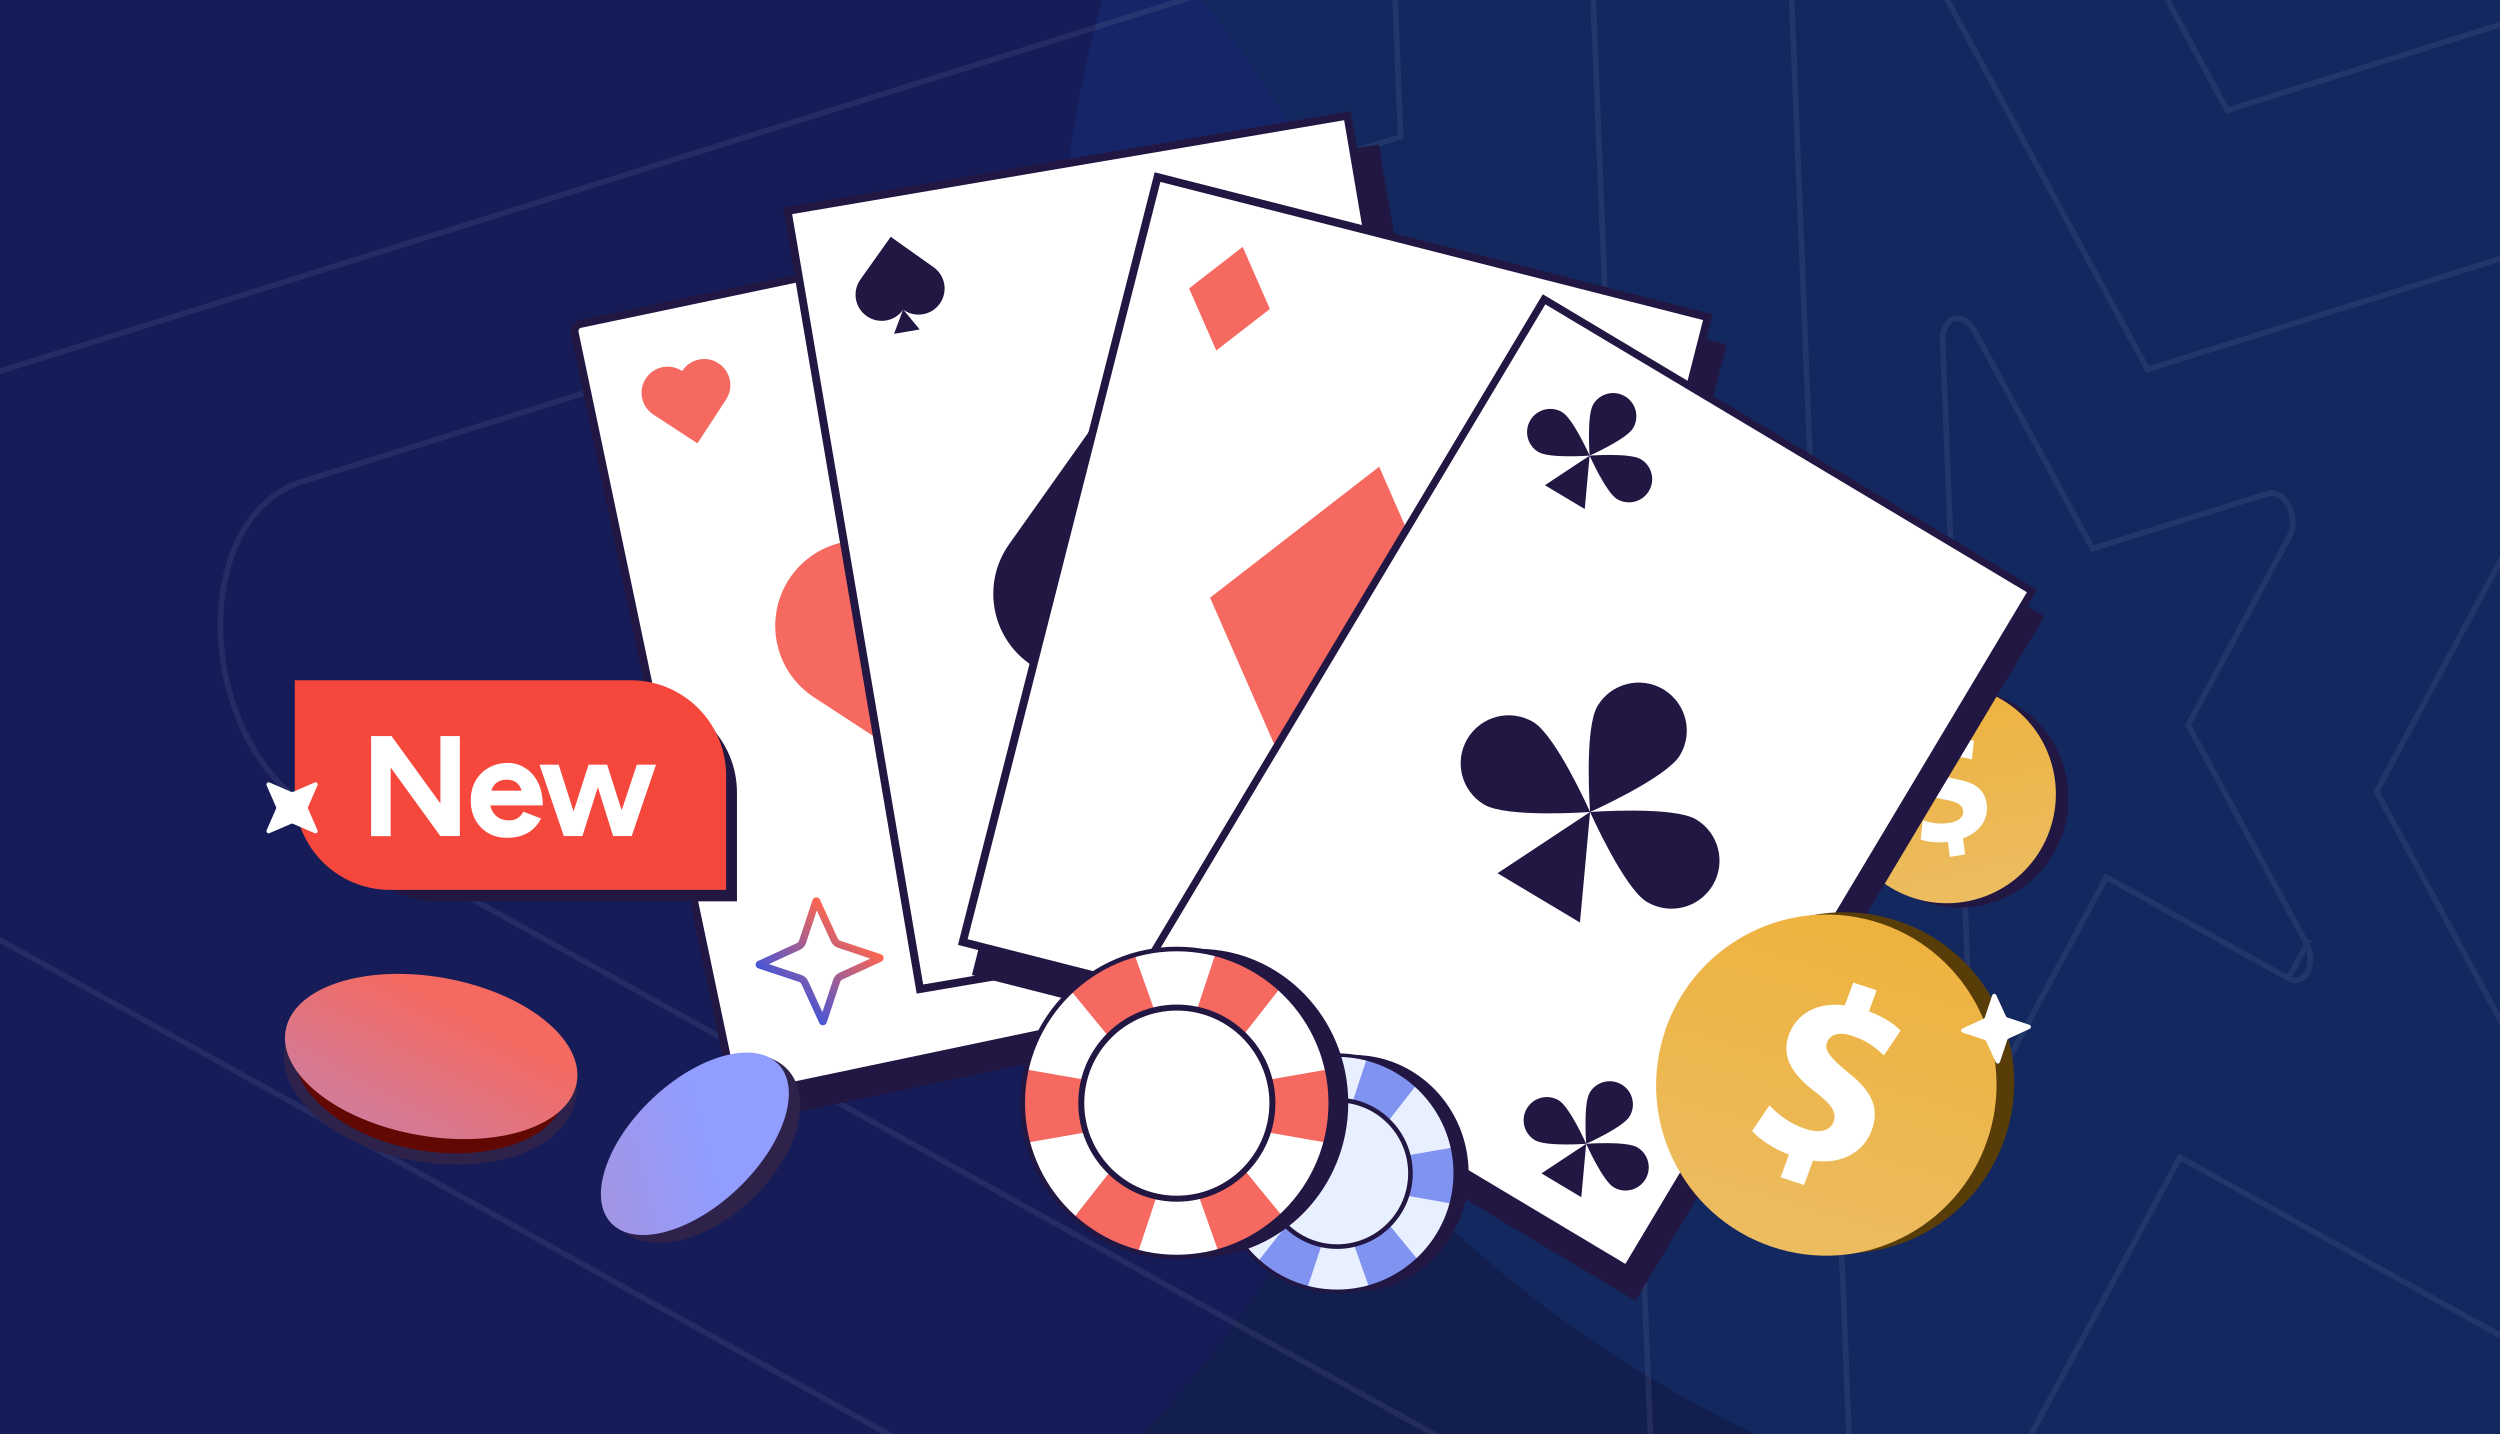 <svg width="441" height="253" viewBox="0 0 441 253" fill="none" xmlns="http://www.w3.org/2000/svg">
<g clip-path="url(#clip0_13817_43503)">
<rect width="441" height="253" fill="#121E4D"/>
<g opacity="0.14" filter="url(#filter0_f_13817_43503)">
<ellipse cx="402.5" cy="58" rx="216" ry="216" transform="rotate(90 402.5 58)" fill="#1666CF"/>
</g>
<g filter="url(#filter1_f_13817_43503)">
<ellipse cx="64.5" cy="120.5" rx="190.5" ry="190.5" transform="rotate(90 64.5 120.5)" fill="#360BE0" fill-opacity="0.08"/>
</g>
<path d="M557.357 322.677L557.285 322.704L557.093 322.35L467.388 156.841L467.256 156.598L467.393 156.344L544.781 12.269C544.782 12.269 544.782 12.269 544.782 12.269C548.874 4.644 547.744 -5.159 543.755 -12.521C539.754 -19.904 533.036 -24.583 526.127 -22.377L526.125 -22.377L393.244 19.334L392.875 19.45L392.693 19.113L302.987 -146.396L302.987 -146.396C298.191 -155.258 291.073 -158.046 285.367 -156.255C279.671 -154.467 275.095 -148.024 275.533 -137.799L275.533 -137.798L283.182 53.547L283.198 53.959L282.812 54.08L149.931 95.791L149.93 95.791C143.016 97.942 139.713 105.744 140.059 114.261C140.405 122.752 144.391 131.661 151.719 135.728L151.719 135.729L289.268 212.257L289.499 212.386L289.51 212.663L297.158 404.008L296.668 404.054L297.158 404.008C297.559 414.249 302.723 422.114 308.767 425.478C311.787 427.159 315.001 427.705 317.947 426.908C320.882 426.114 323.617 423.968 325.671 420.129L325.671 420.129L403.06 276.053L403.306 275.594L403.734 275.832L541.282 352.361C544.94 354.391 548.321 354.606 551.187 353.573C554.061 352.538 556.483 350.225 558.174 347.075C561.514 340.853 561.953 331.439 557.357 322.677Z" stroke="white" stroke-opacity="0.07"/>
<path d="M646.071 414.765L645.963 414.804L645.772 414.45L515.327 173.776L515.196 173.533L515.332 173.279L627.867 -36.228C633.868 -47.409 632.201 -61.751 626.376 -72.502C620.539 -83.272 610.687 -90.188 600.491 -86.934L600.489 -86.933L407.26 -26.28L406.891 -26.164L406.709 -26.501L276.264 -267.175L276.264 -267.175C269.257 -280.122 258.816 -284.256 250.391 -281.612C241.976 -278.971 235.284 -269.473 235.923 -254.532L235.923 -254.53L247.046 23.713L247.062 24.125L246.676 24.246L53.447 84.9L53.446 84.9C43.239 88.076 38.419 99.572 38.925 112.001C39.43 124.403 45.251 137.44 55.989 143.401L55.99 143.401L256.005 254.685L256.236 254.814L256.248 255.091L267.37 533.335C267.955 548.299 275.502 559.809 284.361 564.74C288.788 567.205 293.518 568.015 297.868 566.838C302.207 565.663 306.235 562.493 309.247 556.862L309.248 556.861L421.783 347.353L422.029 346.895L422.457 347.133L622.472 458.417C627.835 461.394 632.816 461.719 637.052 460.193C641.296 458.664 644.859 455.252 647.341 450.63C652.262 441.465 652.877 427.612 646.071 414.765Z" stroke="white" stroke-opacity="0.07"/>
<path d="M724.061 495.719L723.923 495.769L723.731 495.415L557.473 188.663L557.341 188.42L557.477 188.167L700.909 -78.862C708.589 -93.169 706.449 -111.502 699.01 -125.231C691.56 -138.98 678.951 -147.863 665.866 -143.686L665.864 -143.686L419.584 -66.38L419.215 -66.264L419.033 -66.6L252.774 -373.352L252.774 -373.353C243.824 -389.89 230.462 -395.209 219.646 -391.814C208.84 -388.422 200.287 -376.24 201.104 -357.152L201.104 -357.151L215.281 -2.514L215.297 -2.102L214.911 -1.981L-31.369 75.325L-31.37 75.325C-44.473 79.402 -50.627 94.146 -49.981 110.013C-49.336 125.854 -41.901 142.521 -28.164 150.146L-28.164 150.146L226.767 291.983L226.998 292.112L227.009 292.389L241.185 647.026C241.933 666.143 251.573 680.856 262.907 687.165C268.572 690.318 274.635 691.361 280.219 689.85C285.793 688.341 290.955 684.271 294.811 677.063L295.238 677.293L294.812 677.062L438.244 410.033L438.49 409.575L438.918 409.813L693.848 551.65C700.71 555.459 707.097 555.882 712.538 553.922C717.987 551.958 722.554 547.581 725.73 541.665C732.041 529.912 732.81 512.157 724.061 495.719Z" stroke="white" stroke-opacity="0.07"/>
<path d="M468.459 230.401L468.422 230.414L468.231 230.061L419.348 139.87L419.216 139.627L419.353 139.374L461.524 60.863C461.524 60.863 461.524 60.863 461.524 60.863C463.704 56.801 463.112 51.547 460.962 47.58C458.801 43.593 455.225 41.155 451.608 42.309L451.606 42.31L379.195 65.039L378.827 65.155L378.644 64.819L329.762 -25.372L329.761 -25.372C327.18 -30.141 323.391 -31.579 320.41 -30.644C317.439 -29.711 314.984 -26.328 315.22 -20.83L315.22 -20.828L319.388 83.441L319.404 83.853L319.018 83.974L246.608 106.703L246.607 106.703C242.993 107.827 241.209 111.928 241.397 116.525C241.583 121.097 243.729 125.868 247.64 128.039L247.64 128.039L322.594 169.742L322.825 169.87L322.836 170.147L327.004 274.416L327.004 274.417C327.22 279.925 329.997 284.138 333.22 285.932C334.829 286.827 336.524 287.109 338.063 286.692C339.591 286.279 341.032 285.159 342.124 283.118L342.125 283.117L384.296 204.606L384.542 204.148L384.97 204.386L459.923 246.088C459.923 246.088 459.924 246.088 459.924 246.088C461.873 247.17 463.652 247.274 465.145 246.736C466.645 246.195 467.922 244.983 468.822 243.308C470.579 240.036 470.84 235.069 468.459 230.401Z" stroke="white" stroke-opacity="0.07"/>
<path d="M406.956 166.57L406.95 166.572L406.759 166.219L386.117 128.134L385.985 127.891L386.122 127.637L403.929 94.485C403.929 94.485 403.929 94.485 403.929 94.485C404.786 92.889 404.566 90.781 403.689 89.163C402.801 87.524 401.398 86.637 400.059 87.064L400.057 87.065L369.48 96.663L369.112 96.779L368.929 96.442L348.288 58.358L348.287 58.358C347.239 56.42 345.753 55.915 344.657 56.259C343.571 56.6 342.584 57.866 342.679 60.095L342.679 60.096L344.439 104.126L344.455 104.537L344.069 104.658L313.493 114.256L313.492 114.257C312.161 114.67 311.429 116.21 311.506 118.096C311.582 119.956 312.456 121.865 314.002 122.724L314.002 122.724L345.653 140.333L345.884 140.462L345.895 140.739L347.655 184.768L347.655 184.769C347.743 187.003 348.869 188.689 350.14 189.397C350.773 189.749 351.417 189.847 351.983 189.694C352.538 189.544 353.083 189.135 353.51 188.336L353.511 188.336L371.318 155.183L371.565 154.724L371.992 154.962L403.642 172.572L406.956 166.57ZM406.956 166.57C407.809 168.4 407.673 170.291 407.011 171.526C406.66 172.18 406.173 172.631 405.623 172.829C405.08 173.025 404.41 172.998 403.643 172.572L406.956 166.57Z" stroke="white" stroke-opacity="0.07"/>
<path d="M349.498 159.71C339.089 161.839 328.921 155.106 326.787 144.67C324.652 134.235 331.36 124.05 341.769 121.921C352.177 119.792 362.345 126.526 364.48 136.961C366.614 147.396 359.906 157.581 349.498 159.71Z" fill="#221643"/>
<path d="M347.281 158.943C336.872 161.072 326.704 154.338 324.57 143.903C322.436 133.468 329.143 123.282 339.552 121.153C349.961 119.025 360.129 125.758 362.263 136.193C364.397 146.629 357.69 156.814 347.281 158.943Z" fill="url(#paint0_linear_13817_43503)"/>
<path d="M343.961 151.156L343.612 148.509C341.767 148.728 339.921 148.519 338.799 148.079L339.191 144.685C340.425 145.135 342.118 145.453 343.898 145.161C345.46 144.903 346.446 144.115 346.3 143.001C346.161 141.944 345.197 141.419 343.078 141.056C340.016 140.537 337.833 139.473 337.476 136.772C337.153 134.321 338.597 132.12 341.45 131.052L341.101 128.406L343.784 127.964L344.107 130.414C345.953 130.196 347.236 130.383 348.199 130.679L347.82 133.957C347.068 133.768 345.724 133.335 343.751 133.659C341.971 133.953 341.499 134.826 341.601 135.606C341.723 136.526 342.758 136.953 345.203 137.46C348.617 138.092 350.133 139.407 350.464 141.914C350.791 144.393 349.346 146.793 346.269 147.87L346.644 150.71L343.961 151.152L343.961 151.156Z" fill="white"/>
<path d="M205.324 38.876L105.922 59.758L134.836 197.395L234.238 176.513L205.324 38.876Z" fill="#221643"/>
<path d="M243.208 25.487L143.074 42.52L166.659 181.17L266.793 164.137L243.208 25.487Z" fill="#221643"/>
<path d="M102.37 57.138L197.858 37.078C198.56 36.931 199.249 37.38 199.397 38.083L227.489 171.806C227.636 172.508 227.186 173.198 226.484 173.345L130.996 193.405C130.293 193.552 129.604 193.102 129.457 192.4L101.365 58.677C101.217 57.974 101.667 57.285 102.37 57.138Z" fill="white" stroke="#221643" stroke-width="1.4"/>
<path d="M139.202 102.154C143.749 95.187 153.085 93.226 160.052 97.774L160.192 97.864L160.261 97.758C164.821 90.772 174.182 88.807 181.167 93.366C188.153 97.926 190.118 107.287 185.559 114.272L169.014 139.614L143.582 123.003C136.614 118.454 134.654 109.119 139.202 102.152L139.202 102.154Z" fill="#F56960"/>
<path d="M113.92 66.763C115.31 64.635 118.162 64.035 120.291 65.425L120.334 65.453L120.354 65.421C121.747 63.287 124.607 62.685 126.741 64.078C128.875 65.471 129.477 68.331 128.084 70.465L123.028 78.209L115.257 73.134C113.128 71.744 112.528 68.892 113.918 66.763L113.92 66.763Z" fill="#F56960"/>
<path d="M199.697 154.936C201.087 152.807 203.939 152.208 206.068 153.598L206.11 153.626L206.131 153.593C207.523 151.459 210.384 150.858 212.518 152.251C214.651 153.644 215.253 156.504 213.86 158.638L208.805 166.382L201.033 161.307C198.904 159.917 198.305 157.065 199.695 154.936L199.697 154.936Z" fill="#221643"/>
<path d="M162.276 174.467L138.926 37.197L237.679 20.399L261.029 157.668L162.276 174.467Z" fill="white" stroke="#221643" stroke-width="1.4"/>
<path d="M248.09 144.976C246.619 147.049 243.746 147.539 241.673 146.069L241.631 146.038L241.608 146.071C240.134 148.15 237.253 148.64 235.173 147.164C233.094 145.69 232.604 142.809 234.08 140.729L239.43 133.186L246.999 138.557C249.072 140.028 249.561 142.902 248.091 144.975L248.09 144.976Z" fill="#F56960"/>
<path d="M223.854 109.908C219.04 116.695 209.636 118.295 202.85 113.482L202.714 113.385L202.642 113.489C197.815 120.292 188.387 121.897 181.583 117.07C174.779 112.243 173.175 102.815 178.002 96.01L195.512 71.323L220.284 88.903C227.072 93.717 228.671 103.121 223.858 109.907L223.854 109.908Z" fill="#221643"/>
<path d="M202.681 113.303L197.884 126.238L211.485 123.924L202.681 113.303Z" fill="#221643"/>
<path d="M165.782 53.56C164.311 55.633 161.437 56.123 159.364 54.653L159.322 54.622L159.3 54.655C157.826 56.734 154.944 57.224 152.865 55.748C150.785 54.274 150.295 51.393 151.771 49.313L157.121 41.77L164.69 47.141C166.763 48.612 167.253 51.486 165.782 53.559L165.782 53.56Z" fill="#221643"/>
<path d="M159.311 54.588L157.717 58.885L162.235 58.117L159.311 54.588Z" fill="#221643"/>
<path d="M241.619 146.002L240.027 150.298L244.543 149.529L241.619 146.002Z" fill="#F56960"/>
<path d="M304.571 60.764L206.139 35.706L171.442 172.001L269.875 197.059L304.571 60.764Z" fill="#221643"/>
<path d="M260.866 122.211L245.741 87.64L215.91 110.751L231.036 145.321L260.866 122.211Z" fill="#221643"/>
<path d="M226.46 59.815L221.666 48.859L212.212 56.184L217.005 67.139L226.46 59.815Z" fill="#221643"/>
<path d="M266.245 177.205L261.451 166.25L251.997 173.574L256.79 184.53L266.245 177.205Z" fill="#221643"/>
<path d="M169.837 166.181L204.188 31.243L301.264 55.956L266.913 190.893L169.837 166.181Z" fill="white" stroke="#221643" stroke-width="1.4"/>
<path d="M258.41 116.896L243.285 82.326L213.454 105.436L228.58 140.007L258.41 116.896Z" fill="#F56960"/>
<path d="M224.004 54.501L219.21 43.545L209.755 50.87L214.549 61.825L224.004 54.501Z" fill="#F56960"/>
<path d="M254.615 178.112L250.401 168.479L258.714 162.039L262.929 171.671L254.615 178.112Z" fill="#F56960" stroke="#221643" stroke-width="1.4"/>
<path d="M360.654 108.733L273.474 56.613L201.307 177.327L288.487 229.447L360.654 108.733Z" fill="#221643"/>
<path d="M200.874 172.395L272.374 52.796L358.438 104.249L286.938 223.847L200.874 172.395Z" fill="white" stroke="#221643" stroke-width="1.3"/>
<path d="M296.348 133.226C293.947 137.242 280.492 143.235 280.492 143.235C280.492 143.235 279.404 128.547 281.805 124.531C284.206 120.514 289.408 119.206 293.424 121.607C297.44 124.008 298.749 129.209 296.348 133.226Z" fill="#221643"/>
<path d="M270.483 127.379C274.499 129.78 280.493 143.235 280.493 143.235C280.493 143.235 265.804 144.323 261.788 141.922C257.772 139.521 256.463 134.319 258.864 130.303C261.265 126.287 266.467 124.978 270.483 127.379Z" fill="#221643"/>
<path d="M290.502 159.091C286.486 156.69 280.492 143.235 280.492 143.235C280.492 143.235 295.181 142.147 299.197 144.549C303.213 146.95 304.522 152.151 302.121 156.167C299.72 160.184 294.518 161.492 290.502 159.091Z" fill="#221643"/>
<path d="M280.493 143.235L264.162 154.037L278.706 162.733L280.493 143.235Z" fill="#221643"/>
<path d="M288.073 75.533C286.913 77.473 280.41 80.37 280.41 80.37C280.41 80.37 279.884 73.271 281.045 71.329C282.206 69.389 284.719 68.755 286.661 69.917C288.601 71.077 289.234 73.591 288.073 75.533Z" fill="#221643"/>
<path d="M275.572 72.709C277.512 73.869 280.409 80.372 280.409 80.372C280.409 80.372 273.31 80.898 271.369 79.737C269.429 78.576 268.795 76.063 269.956 74.121C271.117 72.181 273.63 71.548 275.572 72.709Z" fill="#221643"/>
<path d="M285.248 88.035C283.308 86.874 280.411 80.372 280.411 80.372C280.411 80.372 287.509 79.845 289.451 81.006C291.393 82.167 292.025 84.68 290.864 86.622C289.703 88.562 287.19 89.196 285.248 88.035Z" fill="#221643"/>
<path d="M280.411 80.371L272.518 85.593L279.547 89.794L280.411 80.371Z" fill="#221643"/>
<path d="M287.464 196.927C286.303 198.867 279.801 201.764 279.801 201.764C279.801 201.764 279.275 194.665 280.436 192.723C281.596 190.783 284.11 190.15 286.052 191.311C287.992 192.472 288.625 194.985 287.464 196.927Z" fill="#221643"/>
<path d="M274.964 194.103C276.904 195.264 279.801 201.766 279.801 201.766C279.801 201.766 272.702 202.293 270.76 201.132C268.82 199.971 268.187 197.457 269.348 195.515C270.509 193.575 273.022 192.942 274.964 194.103Z" fill="#221643"/>
<path d="M284.64 209.43C282.7 208.269 279.803 201.767 279.803 201.767C279.803 201.767 286.902 201.24 288.844 202.401C290.784 203.562 291.417 206.076 290.256 208.017C289.096 209.958 286.582 210.591 284.64 209.43Z" fill="#221643"/>
<path d="M279.802 201.766L271.909 206.987L278.94 211.189L279.802 201.766Z" fill="#221643"/>
<path d="M316.963 219.936C332.894 224.518 349.534 215.285 354.128 199.312C358.722 183.34 349.531 166.677 333.6 162.095C317.668 157.512 301.029 166.745 296.434 182.718C291.84 198.69 301.031 215.353 316.963 219.936Z" fill="#583D08"/>
<path d="M313.847 220.333C329.779 224.916 346.418 215.683 351.013 199.71C355.607 183.738 346.416 167.075 330.484 162.493C314.553 157.91 297.913 167.143 293.319 183.116C288.725 199.088 297.916 215.751 313.847 220.333Z" fill="url(#paint1_linear_13817_43503)"/>
<path d="M314.105 207.677L315.571 203.669C312.794 202.611 310.333 200.948 309.07 199.493L312.14 194.974C313.555 196.527 315.718 198.233 318.457 199.137C320.86 199.928 322.841 199.543 323.46 197.857C324.046 196.255 323.069 194.797 320.336 192.714C316.382 189.71 314.077 186.584 315.573 182.493C316.931 178.782 320.608 176.732 325.441 177.333L326.907 173.325L331.037 174.687L329.678 178.398C332.455 179.456 334.135 180.672 335.28 181.805L332.315 186.168C331.389 185.343 329.805 183.734 326.77 182.732C324.03 181.83 322.715 182.717 322.281 183.898C321.772 185.291 322.923 186.662 326.012 189.193C330.38 192.618 331.553 195.604 330.165 199.401C328.791 203.156 324.966 205.485 319.809 204.731L318.235 209.033L314.106 207.672L314.105 207.677Z" fill="white"/>
<path d="M354.081 179.481L357.993 180.781C358.321 180.89 358.349 181.346 358.032 181.493L354.286 183.213C354.191 183.257 354.118 183.339 354.083 183.441L352.783 187.353C352.674 187.681 352.218 187.709 352.071 187.392L350.35 183.646C350.307 183.551 350.225 183.477 350.123 183.442L346.211 182.143C345.883 182.034 345.855 181.578 346.172 181.431L349.918 179.71C350.013 179.667 350.087 179.585 350.122 179.483L351.421 175.571C351.53 175.243 351.986 175.215 352.133 175.531L353.854 179.278C353.897 179.373 353.979 179.446 354.081 179.481Z" fill="white"/>
<path d="M51.206 184.733C50.515 188.558 52.42 192.646 56.415 196.177C60.393 199.694 66.32 202.529 73.26 203.782C80.2 205.035 86.744 204.453 91.702 202.549C96.679 200.638 99.894 197.475 100.584 193.65C101.275 189.826 99.37 185.738 95.375 182.206C91.397 178.689 85.47 175.855 78.53 174.601C71.59 173.348 65.046 173.931 60.088 175.834C55.111 177.745 51.896 180.909 51.206 184.733Z" fill="#620802" stroke="#2E224A" stroke-width="2"/>
<ellipse cx="26.089" cy="14.036" rx="26.089" ry="14.036" transform="matrix(-0.984 -0.178 -0.178 0.984 104.227 177.199)" fill="url(#paint2_linear_13817_43503)"/>
<ellipse cx="20.338" cy="12.338" rx="20.338" ry="12.338" transform="matrix(-0.726 0.688 0.688 0.726 130.4 179.67)" fill="#2E224A"/>
<ellipse cx="20.338" cy="10.942" rx="20.338" ry="10.942" transform="matrix(-0.726 0.688 0.688 0.726 129.813 179.828)" fill="url(#paint3_linear_13817_43503)"/>
<path d="M238.773 227.847C249.981 227.847 259.066 218.502 259.066 206.974C259.066 195.447 249.981 186.102 238.773 186.102C227.566 186.102 218.48 195.447 218.48 206.974C218.48 218.502 227.566 227.847 238.773 227.847Z" fill="#221643"/>
<path d="M235.862 227.794C247.371 227.794 256.701 218.466 256.701 206.958C256.701 195.45 247.371 186.122 235.862 186.122C224.352 186.122 215.022 195.45 215.022 206.958C215.022 218.466 224.352 227.794 235.862 227.794Z" fill="#E8EFFF"/>
<path d="M215.022 206.958C215.022 208.804 215.264 210.593 215.717 212.299L235.862 208.776L256.006 212.299C256.456 210.593 256.701 208.804 256.701 206.958C256.701 205.404 256.524 203.891 256.201 202.433L235.862 205.956L215.522 202.433C215.199 203.891 215.022 205.404 215.022 206.958Z" fill="#8093F0"/>
<path d="M225.967 188.671C224.36 189.58 222.921 190.672 221.658 191.903L234.634 207.705L241.474 226.976C243.18 226.529 244.858 225.862 246.465 224.953C247.817 224.187 249.049 223.291 250.159 222.292L237.087 206.319L230.151 186.878C228.725 187.316 227.319 187.905 225.967 188.671Z" fill="#8093F0"/>
<path d="M246.082 188.851C244.456 187.977 242.762 187.344 241.047 186.935L234.62 206.344L221.985 222.423C223.273 223.626 224.737 224.687 226.362 225.562C227.733 226.297 229.148 226.858 230.587 227.264L237.108 207.681L249.835 191.432C248.703 190.458 247.453 189.586 246.085 188.851H246.082Z" fill="#8093F0"/>
<path d="M235.862 228.102C224.199 228.102 214.713 218.617 214.713 206.958C214.713 195.299 224.199 185.812 235.862 185.812C247.526 185.812 257.012 195.296 257.012 206.958C257.012 218.62 247.526 228.105 235.862 228.105V228.102ZM235.862 186.432C224.543 186.432 215.333 195.64 215.333 206.958C215.333 218.276 224.543 227.484 235.862 227.484C247.181 227.484 256.391 218.276 256.391 206.958C256.391 195.64 247.181 186.432 235.862 186.432Z" fill="#221643"/>
<path d="M235.876 219.73C242.92 219.73 248.631 214.019 248.631 206.974C248.631 199.93 242.92 194.219 235.876 194.219C228.831 194.219 223.12 199.93 223.12 206.974C223.12 214.019 228.831 219.73 235.876 219.73Z" fill="#E8EFFF"/>
<path d="M235.875 220.309C228.523 220.309 222.54 214.326 222.54 206.974C222.54 199.621 228.523 193.639 235.875 193.639C243.228 193.639 249.211 199.621 249.211 206.974C249.211 214.326 243.228 220.309 235.875 220.309ZM235.875 194.452C228.97 194.452 223.353 200.069 223.353 206.974C223.353 213.879 228.97 219.496 235.875 219.496C242.781 219.496 248.398 213.879 248.398 206.974C248.398 200.069 242.781 194.452 235.875 194.452Z" fill="#221643"/>
<path d="M211.373 221.808C225.986 221.808 237.833 209.624 237.833 194.593C237.833 179.563 225.986 167.378 211.373 167.378C196.76 167.378 184.914 179.563 184.914 194.593C184.914 209.624 196.76 221.808 211.373 221.808Z" fill="#221643"/>
<path d="M207.576 221.74C222.582 221.74 234.747 209.577 234.747 194.572C234.747 179.568 222.582 167.404 207.576 167.404C192.569 167.404 180.404 179.568 180.404 194.572C180.404 209.577 192.569 221.74 207.576 221.74Z" fill="white"/>
<path d="M180.404 194.573C180.404 196.979 180.72 199.312 181.31 201.537L207.576 196.942L233.841 201.537C234.428 199.312 234.747 196.979 234.747 194.573C234.747 192.547 234.517 190.573 234.096 188.672L207.576 193.266L181.055 188.672C180.635 190.573 180.404 192.547 180.404 194.573Z" fill="#F56960"/>
<path d="M194.676 170.729C192.58 171.913 190.704 173.337 189.058 174.942L205.976 195.547L214.894 220.673C217.119 220.09 219.307 219.221 221.402 218.036C223.166 217.037 224.771 215.868 226.219 214.566L209.175 193.739L200.132 168.391C198.271 168.961 196.439 169.73 194.676 170.729Z" fill="#F56960"/>
<path d="M220.899 170.963C218.779 169.823 216.571 168.998 214.334 168.464L205.954 193.772L189.48 214.736C191.159 216.305 193.068 217.688 195.187 218.829C196.975 219.787 198.819 220.519 200.696 221.049L209.198 195.515L225.793 174.328C224.316 173.058 222.686 171.922 220.903 170.963H220.899Z" fill="#F56960"/>
<path d="M207.576 222.141C192.368 222.141 180 209.774 180 194.572C180 179.371 192.368 167 207.576 167C222.784 167 235.152 179.367 235.152 194.572C235.152 209.778 222.784 222.145 207.576 222.145V222.141ZM207.576 167.809C192.817 167.809 180.809 179.816 180.809 194.572C180.809 209.329 192.817 221.336 207.576 221.336C222.335 221.336 234.343 209.329 234.343 194.572C234.343 179.816 222.335 167.809 207.576 167.809Z" fill="#221643"/>
<path d="M207.593 211.225C216.779 211.225 224.225 203.779 224.225 194.593C224.225 185.408 216.779 177.962 207.593 177.962C198.408 177.962 190.962 185.408 190.962 194.593C190.962 203.779 198.408 211.225 207.593 211.225Z" fill="white"/>
<path d="M207.594 211.981C198.007 211.981 190.206 204.18 190.206 194.594C190.206 185.007 198.007 177.206 207.594 177.206C217.18 177.206 224.981 185.007 224.981 194.594C224.981 204.18 217.18 211.981 207.594 211.981ZM207.594 178.266C198.59 178.266 191.266 185.59 191.266 194.594C191.266 203.597 198.59 210.921 207.594 210.921C216.597 210.921 223.921 203.597 223.921 194.594C223.921 185.59 216.597 178.266 207.594 178.266Z" fill="#221643"/>
<path fill-rule="evenodd" clip-rule="evenodd" d="M147.787 167.176C147.276 167 146.842 166.623 146.609 166.113L144.086 160.62L142.177 166.37C142.001 166.882 141.624 167.315 141.113 167.548C141.112 167.549 141.111 167.549 141.11 167.55L135.621 170.071L141.371 171.981C141.883 172.156 142.316 172.533 142.549 173.044L145.072 178.536L146.982 172.787C147.157 172.275 147.534 171.841 148.045 171.608C148.046 171.608 148.047 171.607 148.048 171.607L153.537 169.086L147.787 167.176ZM155.456 169.635C156.036 169.365 155.985 168.529 155.384 168.329L148.209 165.946C148.022 165.882 147.871 165.746 147.791 165.572L144.636 158.702C144.366 158.121 143.53 158.172 143.33 158.773L140.947 165.948C140.883 166.136 140.747 166.287 140.573 166.366L133.702 169.522C133.122 169.792 133.173 170.627 133.774 170.827L140.949 173.211C141.136 173.275 141.288 173.41 141.367 173.584L144.522 180.455C144.792 181.035 145.628 180.984 145.828 180.383L148.211 173.208C148.276 173.021 148.411 172.87 148.585 172.791L155.456 169.635Z" fill="url(#paint4_linear_13817_43503)"/>
<path d="M60.25 123H113.193C122.475 123 130 130.525 130 139.807V159H77.057C67.775 159 60.25 151.475 60.25 142.193V123Z" fill="#221643"/>
<path d="M52 120H111.277C120.559 120 128.084 127.525 128.084 136.807V156.975H68.807C59.525 156.975 52 149.45 52 140.168V120Z" fill="#F5473C"/>
<path d="M77.685 147.487L66.265 131.731L69.063 129.84L80.433 145.521L77.685 147.487ZM65.458 147.487V129.84H69.063L68.912 132.891V147.513L65.458 147.487ZM77.685 147.487V129.84H81.113V147.487H77.685ZM89.419 147.79C88.175 147.79 87.074 147.513 86.116 146.958C85.158 146.386 84.402 145.605 83.847 144.613C83.309 143.622 83.04 142.479 83.04 141.185C83.04 139.891 83.318 138.748 83.872 137.756C84.444 136.765 85.217 135.992 86.192 135.437C87.183 134.865 88.318 134.58 89.595 134.58C90.688 134.58 91.696 134.874 92.62 135.462C93.561 136.034 94.318 136.882 94.889 138.008C95.461 139.118 95.746 140.47 95.746 142.067H92.368C92.385 140.958 92.267 140.076 92.015 139.42C91.78 138.748 91.444 138.269 91.007 137.983C90.57 137.681 90.057 137.529 89.469 137.529C88.814 137.529 88.259 137.664 87.805 137.933C87.351 138.202 87.007 138.613 86.772 139.168C86.553 139.706 86.444 140.412 86.444 141.286C86.444 142.042 86.595 142.672 86.898 143.176C87.2 143.681 87.603 144.067 88.108 144.336C88.612 144.588 89.166 144.714 89.772 144.714C90.427 144.714 90.956 144.571 91.36 144.286C91.78 144 92.099 143.63 92.318 143.176L95.444 144.386C95.091 145.092 94.629 145.706 94.057 146.227C93.503 146.731 92.839 147.118 92.066 147.386C91.293 147.655 90.41 147.79 89.419 147.79ZM85.209 142.067L85.234 139.47H94.108V142.067H85.209ZM108.156 147.487L112.341 134.882H115.719L111.433 147.487H108.156ZM99.786 147.487L103.82 134.882H106.719L102.736 147.487H99.786ZM99.459 147.487L95.173 134.882H98.551L102.559 147.487H99.459ZM108.156 147.487L104.223 134.882H107.097L111.106 147.487H108.156Z" fill="white"/>
<path d="M51.672 139.686L55.493 138.033C55.813 137.895 56.142 138.217 56.002 138.54L54.343 142.346C54.3 142.442 54.3 142.554 54.343 142.654L56.002 146.46C56.142 146.779 55.817 147.105 55.493 146.967L51.672 145.314C51.576 145.272 51.464 145.272 51.363 145.314L47.542 146.967C47.222 147.105 46.894 146.783 47.033 146.46L48.693 142.654C48.735 142.558 48.735 142.446 48.693 142.346L47.033 138.54C46.894 138.221 47.218 137.895 47.542 138.033L51.363 139.686C51.46 139.728 51.572 139.728 51.672 139.686Z" fill="white"/>
</g>
<defs>
<filter id="filter0_f_13817_43503" x="36.5" y="-308" width="732" height="732" filterUnits="userSpaceOnUse" color-interpolation-filters="sRGB">
<feFlood flood-opacity="0" result="BackgroundImageFix"/>
<feBlend mode="normal" in="SourceGraphic" in2="BackgroundImageFix" result="shape"/>
<feGaussianBlur stdDeviation="75" result="effect1_foregroundBlur_13817_43503"/>
</filter>
<filter id="filter1_f_13817_43503" x="-306" y="-250" width="741" height="741" filterUnits="userSpaceOnUse" color-interpolation-filters="sRGB">
<feFlood flood-opacity="0" result="BackgroundImageFix"/>
<feBlend mode="normal" in="SourceGraphic" in2="BackgroundImageFix" result="shape"/>
<feGaussianBlur stdDeviation="90" result="effect1_foregroundBlur_13817_43503"/>
</filter>
<linearGradient id="paint0_linear_13817_43503" x1="339.552" y1="121.153" x2="347.281" y2="158.943" gradientUnits="userSpaceOnUse">
<stop stop-color="#EEB23E"/>
<stop offset="1" stop-color="#ECBC60"/>
</linearGradient>
<linearGradient id="paint1_linear_13817_43503" x1="330.484" y1="162.493" x2="313.847" y2="220.333" gradientUnits="userSpaceOnUse">
<stop stop-color="#EEB23E"/>
<stop offset="1" stop-color="#ECBC60"/>
</linearGradient>
<linearGradient id="paint2_linear_13817_43503" x1="26.116" y1="-21.414" x2="55.497" y2="69.927" gradientUnits="userSpaceOnUse">
<stop offset="0.245" stop-color="#F56960"/>
<stop offset="1" stop-color="#919DFF"/>
</linearGradient>
<linearGradient id="paint3_linear_13817_43503" x1="122.609" y1="-49.648" x2="-7.606" y2="21.942" gradientUnits="userSpaceOnUse">
<stop stop-color="#F56960"/>
<stop offset="0.812" stop-color="#919DFF"/>
</linearGradient>
<linearGradient id="paint4_linear_13817_43503" x1="150.05" y1="163.471" x2="139.108" y2="175.686" gradientUnits="userSpaceOnUse">
<stop stop-color="#FF664E"/>
<stop offset="1" stop-color="#4656D7"/>
</linearGradient>
<clipPath id="clip0_13817_43503">
<rect width="441" height="253" fill="white"/>
</clipPath>
</defs>
</svg>

